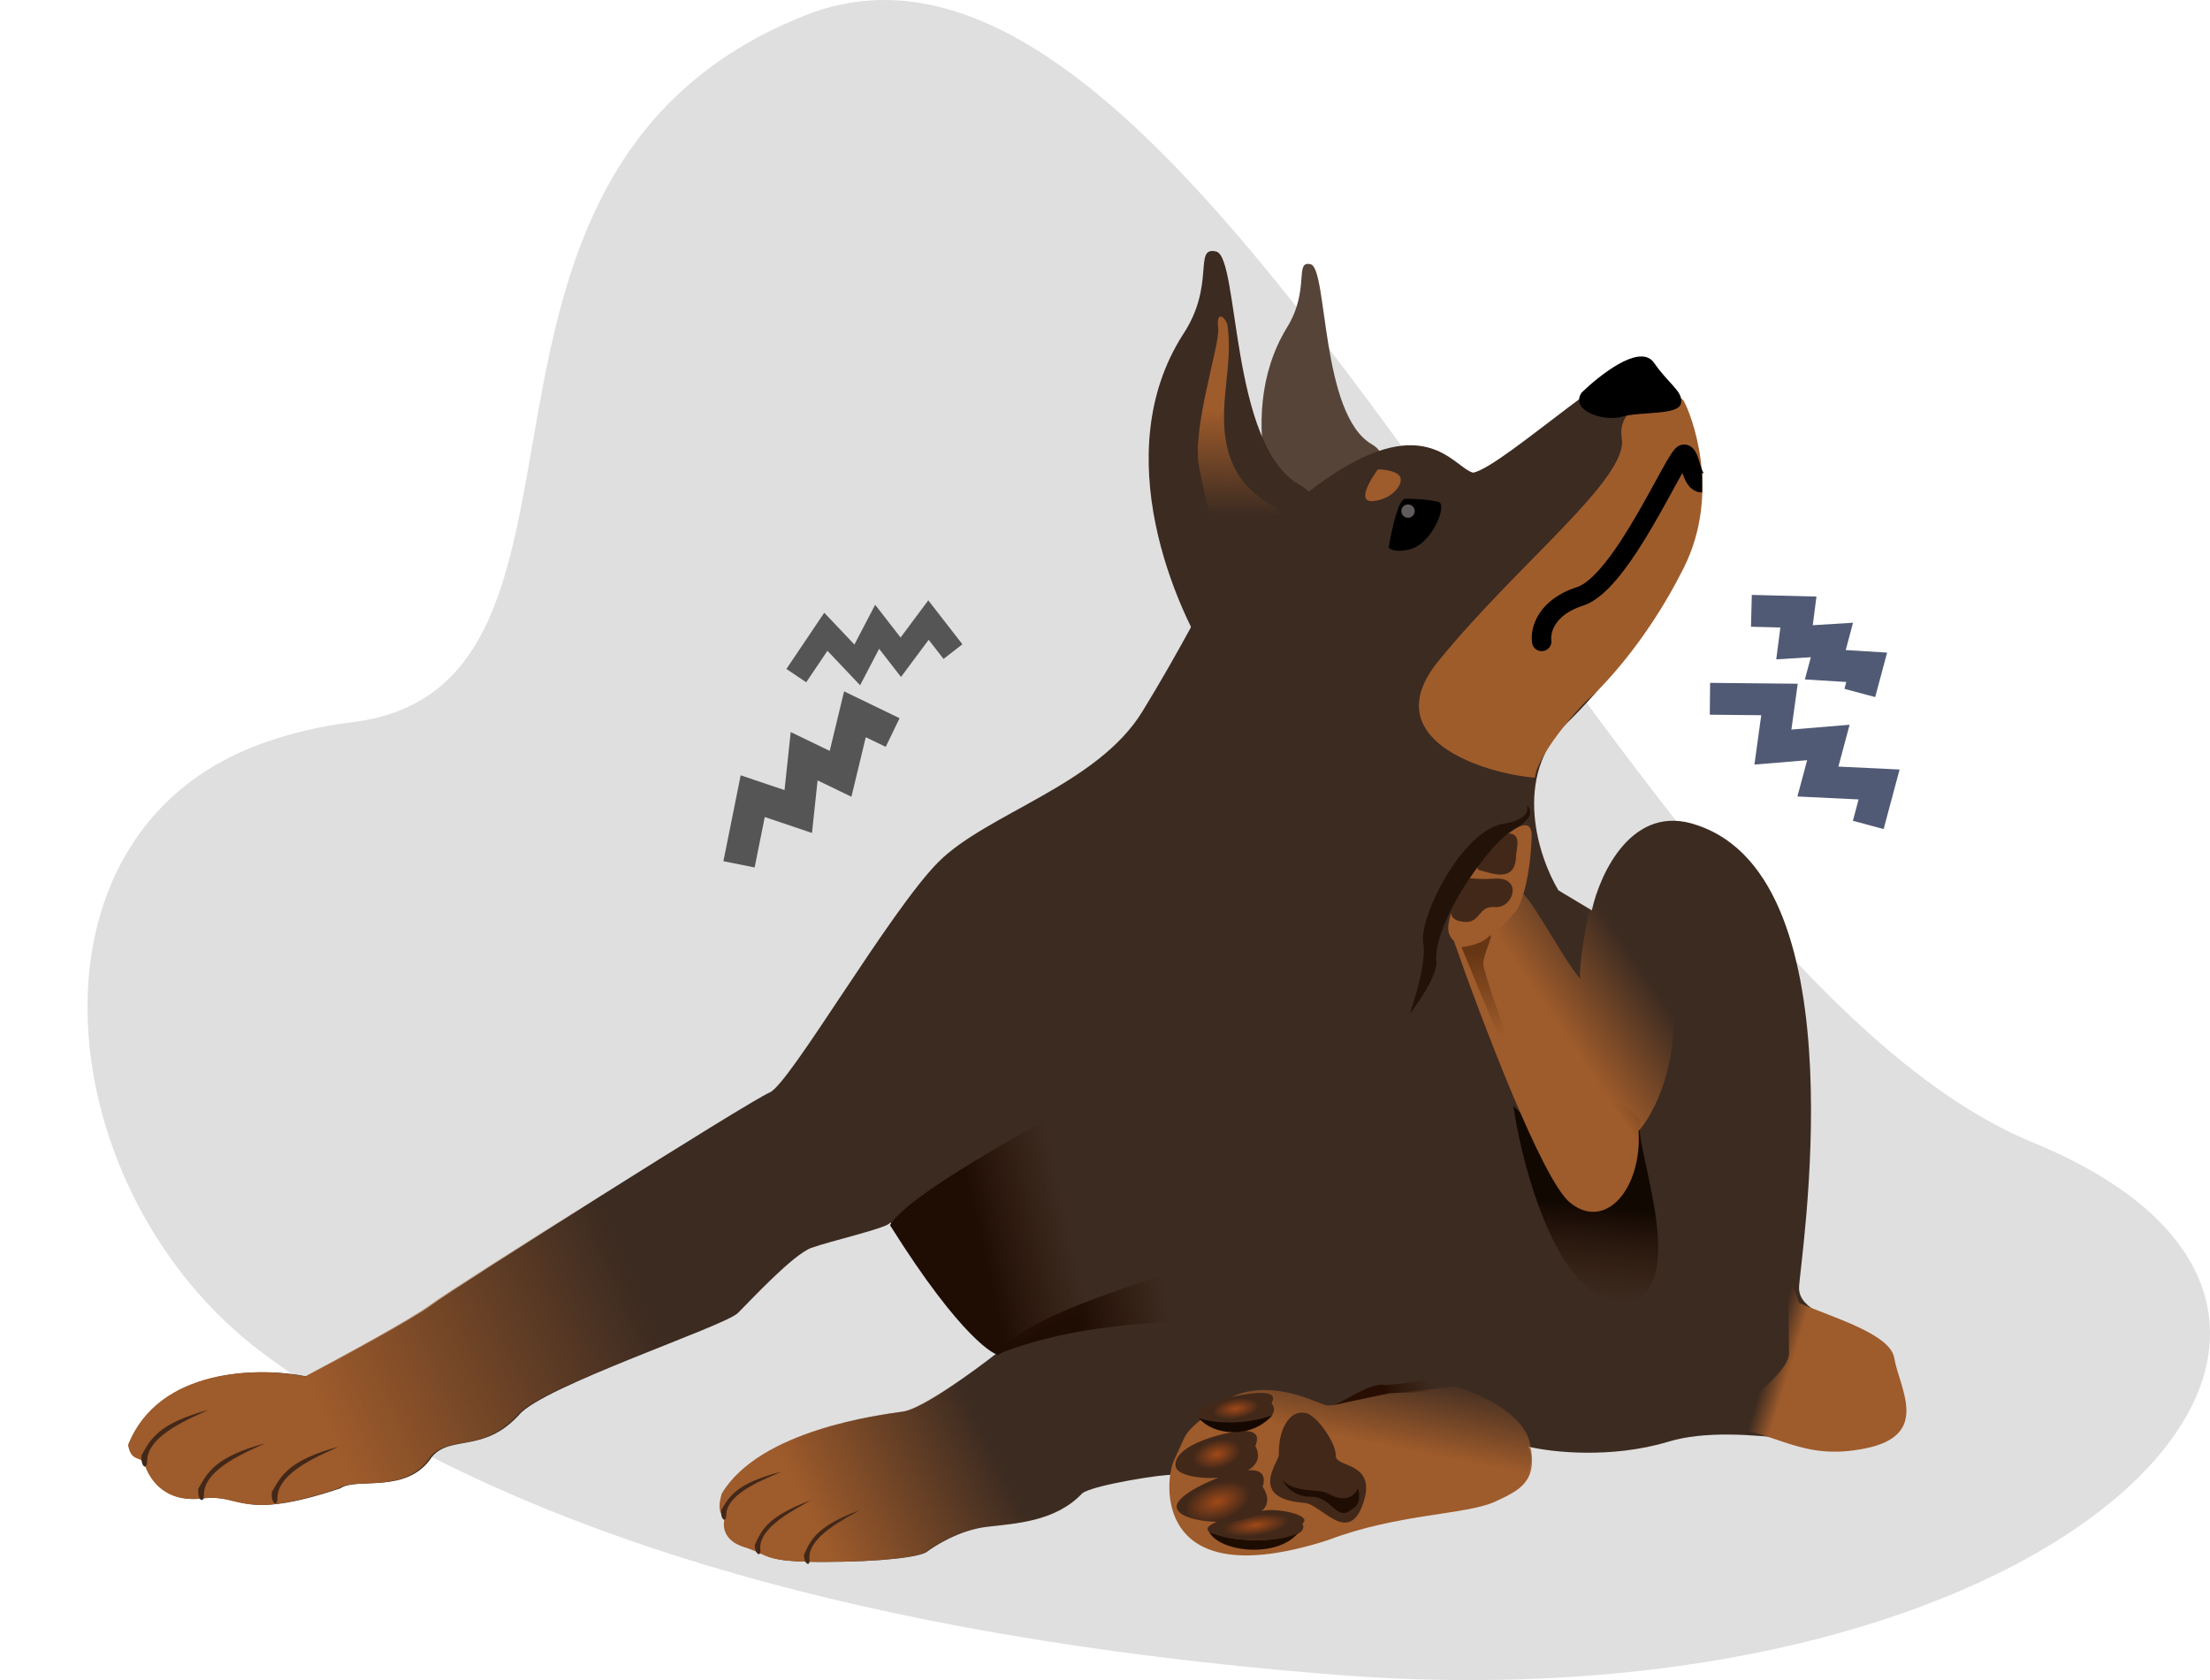 <?xml version="1.0" encoding="UTF-8"?> <svg xmlns="http://www.w3.org/2000/svg" width="359" height="273" viewBox="0 0 359 273" fill="none"> <path d="M216.761 272.119C138.436 265.933 80.844 248.203 42.817 219.967C7.939 194.07 1.659 135.554 42.524 120.817C47 119.203 51.878 118.009 57.182 117.358C104.17 111.593 66.048 28.226 130.766 2.506C195.484 -23.213 260.202 156.824 330.24 185.648C400.277 214.472 334.672 281.432 216.761 272.119Z" fill="#DFDFDF"></path> <path d="M120.048 140.444L122.276 129.37L129.672 131.866L130.629 122.878L136.545 125.739L138.878 116.066L145.005 119.029" stroke="#555555" stroke-width="5.172"></path> <path d="M277.769 113.546L289.065 113.657L287.999 121.39L297.008 120.645L295.307 126.992L305.246 127.469L303.485 134.043" stroke="#515A74" stroke-width="5.172"></path> <path d="M284.503 99.252L292.139 99.449L291.506 104.364L297.586 103.99L296.508 108.015L303.231 108.43L302.114 112.599" stroke="#515A74" stroke-width="5.172"></path> <path d="M129.355 109.782L134.154 102.655L139.256 108.04L142.486 101.848L146.329 106.795L150.824 100.754L154.804 105.878" stroke="#555555" stroke-width="3.879"></path> <path d="M208.961 53.384C200.093 68.138 207.905 87.601 212.92 95.489C218.99 89.341 229.468 76.072 222.817 72.175C214.503 67.303 215.691 43.641 212.92 42.945C210.148 42.249 212.92 47.121 208.961 53.384Z" fill="#564439"></path> <path d="M21.068 234.79C26.063 222.195 42.331 222.123 49.842 223.661C55.451 220.675 67.377 214.16 70.2 211.989C73.729 209.274 121.774 178.872 125.032 177.515C128.289 176.158 144.576 147.928 152.448 140.056C160.32 132.184 178.235 127.569 185.564 115.626C191.427 106.071 196.331 96.624 198.05 93.096C197.417 92.734 199.679 89.404 213.794 78.981C231.438 65.951 236.053 75.995 239.31 76.809C244.467 75.723 266.183 55.093 268.355 59.165C285.998 80.338 265.64 106.668 254.511 117.526C245.607 126.212 249.896 139.241 253.154 144.67L258.583 147.928C259.94 141.775 265.26 130.392 275.684 134.084C302.557 143.042 292.242 205.745 292.242 209.274C292.242 212.803 297.399 214.16 303.642 216.875C309.886 219.589 307.714 231.804 304.728 234.247C301.742 236.69 282.741 230.718 271.069 234.247C261.731 237.07 251.977 235.966 248.268 235.061C248.72 235.695 249.245 237.667 247.725 240.49C245.825 244.019 238.767 243.748 237.953 244.562C237.138 245.376 218.137 247.548 216.509 248.362C214.88 249.177 206.737 252.162 198.322 251.348C189.907 250.534 191.264 239.947 190.45 239.676C189.636 239.405 177.421 241.305 175.792 242.662C171.449 247.276 164.934 247.548 160.32 248.091C155.705 248.634 151.633 251.348 150.548 252.162C149.462 252.977 143.49 253.791 133.718 253.791C123.946 253.791 125.303 252.705 120.96 251.348C117.486 250.262 117.522 247.638 117.974 246.462C117.431 246.372 116.563 245.485 117.431 242.662C123.674 232.347 142.947 229.904 146.747 229.361C149.787 228.927 158.148 222.846 161.948 219.861C160.591 219.318 144.847 197.873 144.576 198.688C144.304 199.502 134.804 201.674 131.818 202.759C128.832 203.845 122.046 211.174 119.874 213.346C117.703 215.517 88.115 225.289 84.315 229.904C78.615 236.147 73.186 233.161 70.2 236.69C66.128 242.933 57.985 239.947 55.27 241.848C38.984 247.276 39.527 242.662 33.012 243.476C26.497 244.291 24.326 239.676 23.783 238.047C23.24 236.419 21.611 237.776 21.068 234.79Z" fill="#3C2B21"></path> <path d="M266.454 210.632C254.076 215.843 247.362 190.183 245.824 179.687C248.72 182.673 257.008 188.916 260.482 190.002C263.957 191.088 254.42 178.692 253.425 175.615C256.953 176.339 267.323 180.501 266.454 182.673C265.368 185.387 273.512 206.017 266.454 210.632Z" fill="url(#paint0_linear_364_5982)"></path> <path d="M146.572 229.361C149.612 228.927 157.973 222.847 161.773 219.861L190.275 239.676C189.461 239.405 177.246 241.305 175.617 242.662C171.274 247.277 164.759 247.548 160.144 248.091C155.53 248.634 151.458 251.348 150.372 252.163C149.287 252.977 143.315 253.791 133.543 253.791C123.771 253.791 125.128 252.706 120.785 251.348C117.31 250.263 117.347 247.639 117.799 246.462C117.256 246.372 116.388 245.485 117.256 242.662C123.499 232.347 142.772 229.904 146.572 229.361Z" fill="url(#paint1_linear_364_5982)"></path> <path d="M20.797 234.79C25.791 222.195 42.06 222.123 49.57 223.661C55.18 220.675 67.105 214.161 69.928 211.989C73.457 209.275 121.503 178.873 124.76 177.516L119.603 213.346C117.431 215.518 87.844 225.29 84.043 229.904C78.343 236.148 72.914 233.162 69.928 236.69C65.857 242.934 57.713 239.948 54.999 241.848C38.712 247.277 39.255 242.662 32.74 243.477C26.226 244.291 24.054 239.676 23.511 238.048C22.968 236.419 21.34 237.776 20.797 234.79Z" fill="url(#paint2_linear_364_5982)"></path> <path d="M256.683 159.057C256.465 156.668 257.678 150.099 258.311 147.113C262.745 148.833 271.666 154.768 271.883 164.757C272.101 174.747 268.174 181.587 266.183 183.758C266.726 193.259 260.754 200.045 255.054 195.431C250.494 191.739 240.486 165.3 236.053 152.542C236.596 152.542 236.474 152.514 236.596 152.271C237.139 151.185 242.567 147.656 246.639 144.942C247.904 144.099 253.335 154.985 256.683 159.057Z" fill="url(#paint3_linear_364_5982)"></path> <path d="M192.125 54.416C179.95 73.561 190.676 98.818 197.561 109.053C205.895 101.075 220.28 83.857 211.149 78.799C199.735 72.478 201.365 41.773 197.561 40.87C193.756 39.967 197.561 46.288 192.125 54.416Z" fill="#3C2B21"></path> <path d="M248.81 135.984C248.539 143.856 246.639 148.199 245.824 148.471C244.196 151.095 237.476 155.932 235.51 152C233.066 147.114 249.082 128.112 248.81 135.984Z" fill="#9E5B2B"></path> <path d="M237.138 149.688C233.609 148.873 237.681 144.399 238.495 142.771C238.767 142.499 239.147 142.988 242.838 142.771C247.453 142.499 245.824 147.657 242.838 147.385C239.852 147.114 240.667 150.502 237.138 149.688Z" fill="#422819"></path> <path d="M240.395 141.413C238.681 141.022 243.257 137.309 243.653 136.527C243.784 136.397 244.467 135.441 245.01 135.441C247.255 135.441 246.32 137.786 246.263 139.242C246.096 143.585 242.11 141.804 240.395 141.413Z" fill="#422819"></path> <path d="M241.753 152.271C240.667 153.357 238.405 153.809 237.41 153.9C240.215 160.776 245.934 174.475 246.368 174.258C246.911 173.987 240.939 158.243 240.939 156.614C240.939 154.985 243.11 150.914 241.753 152.271Z" fill="url(#paint4_linear_364_5982)" fill-opacity="0.64"></path> <path d="M233.61 107.483C223.403 120.078 240.83 125.646 249.335 126.37C249.606 122.841 256.393 114.969 258.021 113.612C259.65 112.255 267.269 104.768 273.512 92.282C279.755 79.795 274.598 67.037 273.512 65.137C272.426 63.237 262.364 64.752 263.45 71.267C264.536 77.781 246.367 91.739 233.61 107.483Z" fill="#9F5C2B"></path> <path d="M268.355 59.165C266.4 56.342 260.121 61.246 257.226 64.051C255.597 66.494 260.754 68.123 263.469 67.309C266.183 66.494 272.426 67.037 272.698 65.409C272.969 63.78 270.798 62.694 268.355 59.165Z" fill="black" stroke="black" stroke-width="0.792"></path> <path d="M248.872 104.449C248.996 105.315 249.798 105.917 250.663 105.793C251.529 105.669 252.131 104.867 252.007 104.001L248.872 104.449ZM256.683 96.896L256.2 95.388L256.683 96.896ZM273.513 73.824L273.823 75.376L273.513 73.824ZM252.007 104.001C251.855 102.94 252.399 99.93 257.165 98.405L256.2 95.388C250.108 97.338 248.481 101.711 248.872 104.449L252.007 104.001ZM257.165 98.405C259.35 97.706 261.419 95.662 263.222 93.401C265.084 91.068 266.894 88.199 268.501 85.446C270.108 82.694 271.555 79.982 272.65 78.005C273.206 77.001 273.661 76.205 274.012 75.658C274.19 75.38 274.313 75.211 274.387 75.122C274.426 75.076 274.421 75.088 274.378 75.124C274.364 75.135 274.168 75.308 273.823 75.376L273.202 72.271C272.773 72.357 272.477 72.585 272.35 72.691C272.194 72.821 272.064 72.964 271.962 73.085C271.757 73.33 271.548 73.633 271.345 73.95C270.934 74.592 270.435 75.469 269.88 76.471C268.752 78.506 267.349 81.138 265.766 83.849C264.184 86.559 262.465 89.272 260.747 91.426C258.97 93.652 257.408 95.002 256.2 95.388L257.165 98.405ZM273.823 75.376C273.277 75.486 272.88 75.208 272.736 75.06C272.641 74.962 272.647 74.92 272.716 75.081C272.856 75.405 272.973 75.838 273.19 76.527C273.376 77.115 273.639 77.891 274.045 78.533C274.452 79.177 275.228 80.022 276.499 80.022L276.499 76.855C276.82 76.855 276.883 77.096 276.722 76.841C276.559 76.583 276.398 76.165 276.21 75.572C276.055 75.08 275.849 74.346 275.624 73.825C275.511 73.564 275.324 73.18 275.013 72.859C274.655 72.488 274.02 72.107 273.202 72.271L273.823 75.376Z" fill="black"></path> <path d="M228.281 81.046C227.155 81.064 226.119 85.822 225.573 89.019C225.604 88.841 226.059 89.956 228.972 89.276C232.612 88.426 235.221 81.948 233.658 81.549C232.278 81.197 229.688 81.024 228.281 81.046Z" fill="black"></path> <path d="M307.714 220.675C307.063 216.767 297.942 214.161 292.242 211.718C291.79 210.18 290.83 207.972 290.613 207.103C290.342 206.017 290.613 217.689 290.613 219.59C291.156 223.661 278.127 231.533 278.67 231.533C288.985 232.619 292.513 237.505 303.1 235.333C313.686 233.162 308.529 225.561 307.714 220.675Z" fill="url(#paint5_linear_364_5982)"></path> <path d="M215.151 228.276C216.454 228.71 219.675 227.552 221.123 226.918L236.324 225.29C239.943 226.285 247.453 229.524 248.539 234.519C249.889 240.73 246.941 242.105 242.902 243.99L242.839 244.019C237.953 246.191 227.095 245.92 215.694 250.263C186.921 259.492 189.245 240.187 190.721 237.233C193.164 232.347 191.535 233.433 198.05 228.276C204.565 223.118 213.523 227.733 215.151 228.276Z" fill="url(#paint6_linear_364_5982)"></path> <path d="M207.75 236.409C207.621 232.597 209.265 229.157 211.931 229.568C213.717 229.648 217.08 234.482 216.989 236.527C216.898 238.573 223.809 237.416 221.413 244.336C219.018 251.256 214.555 244.324 211.876 244.205C202.663 243.502 207.698 237.578 207.75 236.409Z" fill="#422819"></path> <path d="M205.395 245.438C208.197 245.084 213.24 246.323 211.559 247.562C213.52 251.278 196.15 250.747 196.15 248.447C196.15 247.171 202.594 245.792 205.395 245.438Z" fill="url(#paint7_radial_364_5982)"></path> <path d="M199.652 239.511C202.308 238.731 206.193 238.048 205.108 241.577C209.722 248.634 191.447 248.411 191.136 244.896C190.963 242.946 196.996 240.29 199.652 239.511Z" fill="url(#paint8_radial_364_5982)"></path> <path d="M199.883 232.763C202.14 232.353 205.128 232.13 203.925 234.942C207.109 241.16 191.474 241.203 190.993 238.319C190.45 235.062 197.627 233.173 199.883 232.763Z" fill="url(#paint9_radial_364_5982)"></path> <path d="M202.798 226.493C204.889 226.225 207.661 226.087 206.557 227.988C209.538 232.217 195.034 232.177 194.576 230.22C194.057 228.009 200.706 226.761 202.798 226.493Z" fill="url(#paint10_radial_364_5982)"></path> <path d="M194.793 230.447C196.965 233.162 203.208 233.976 206.737 229.904C204.384 230.99 198.702 231.75 194.793 230.447Z" fill="#140800"></path> <path d="M196.422 248.906C198.051 252.163 207.28 253.249 210.808 249.177C207.28 250.806 199.408 250.534 196.422 248.906Z" fill="#1D0C00"></path> <path d="M212.98 243.205C210.157 243.205 208.727 241.395 208.365 240.491C210.265 242.662 214.066 241.848 215.694 242.662C218.734 244.399 220.218 242.843 220.58 241.848C220.852 242.662 221.069 244.454 219.766 245.105C217.051 247.548 216.509 243.205 212.98 243.205Z" fill="#1F0D03"></path> <path d="M126.932 239.133C119.603 241.033 118.517 243.114 117.16 245.377C116.979 246.915 117.974 247.548 117.974 246.191C117.974 242.48 124.851 240.129 126.932 239.133Z" fill="#422819"></path> <path d="M33.827 229.09C25.701 231.337 24.498 233.799 22.993 236.475C22.793 238.294 23.896 239.044 23.896 237.438C23.896 233.049 31.519 230.267 33.827 229.09Z" fill="#422819"></path> <path d="M43.055 234.519C34.93 236.766 33.726 239.228 32.222 241.904C32.021 243.724 33.124 244.473 33.124 242.867C33.124 238.478 40.748 235.696 43.055 234.519Z" fill="#422819"></path> <path d="M54.998 235.062C46.873 237.309 45.67 239.771 44.165 242.447C43.964 244.266 45.068 245.015 45.068 243.41C45.068 239.02 52.691 236.239 54.998 235.062Z" fill="#422819"></path> <path d="M131.669 243.793C124.583 246.46 123.725 248.645 122.615 251.038C122.599 252.587 123.656 253.111 123.512 251.762C123.118 248.072 129.706 245.003 131.669 243.793Z" fill="#422819"></path> <path d="M139.657 245.377C132.571 248.044 131.712 250.229 130.603 252.622C130.586 254.171 131.643 254.695 131.499 253.345C131.105 249.656 137.693 246.587 139.657 245.377Z" fill="#422819"></path> <path d="M195.116 213.831C186.371 215.628 176.341 214.692 162.491 219.861C166.136 213.4 190.168 207.27 194.25 205.203C198.332 203.135 201.19 209.811 200.947 209.955C201.555 210.816 203.499 212.108 195.116 213.831Z" fill="url(#paint11_linear_364_5982)"></path> <path d="M182.931 189.34C183.539 190.202 184.174 211.623 175.791 213.346C170.849 214.362 165.835 217.76 162.219 220.132C161.867 220.363 156.332 217.859 144.575 199.077C148.22 192.617 183.281 174.858 187.364 172.791C191.446 170.723 183.174 189.197 182.931 189.34Z" fill="url(#paint12_linear_364_5982)"></path> <path d="M241.209 223.118C236.814 226.414 231.437 226.104 225.737 226.376L216.779 228.276C218.408 227.642 222.48 224.801 224.651 225.018C227.366 225.29 242.295 222.304 241.209 223.118Z" fill="url(#paint13_linear_364_5982)"></path> <path d="M246.096 134.627C249.353 132.89 248.72 131.37 247.996 130.827C248.358 131.551 248.159 133.161 244.467 133.813C237.681 134.627 230.624 148.742 231.167 153.085C231.818 155.691 229.99 161.953 228.995 164.758C230.352 163.038 233.121 159.003 233.338 156.614C232.524 150.099 242.024 136.799 246.096 134.627Z" fill="#231208"></path> <circle cx="228.723" cy="83.053" r="1.086" fill="#615C5C"></circle> <path d="M223.023 81.424C220.417 81.641 222.48 78.076 223.838 76.266C224.742 76.266 226.715 76.483 227.366 77.352C228.181 78.438 226.281 81.152 223.023 81.424Z" fill="#9E5B2B"></path> <path d="M197.889 53.325C197.564 50.66 198.709 51.151 199.361 52.632C200.446 59.345 197.732 65.935 199.361 72.747C201.373 81.162 208.481 82.224 207.829 83.409C207.178 84.594 203.921 86.963 200.989 89.925C198.058 92.886 196.103 82.224 194.8 76.005C193.497 69.785 198.215 55.991 197.889 53.325Z" fill="url(#paint14_linear_364_5982)"></path> <defs> <linearGradient id="paint0_linear_364_5982" x1="259.125" y1="195.974" x2="257.594" y2="211.322" gradientUnits="userSpaceOnUse"> <stop stop-color="#120802"></stop> <stop offset="1" stop-color="#2F1404" stop-opacity="0"></stop> </linearGradient> <linearGradient id="paint1_linear_364_5982" x1="133.814" y1="250.545" x2="162.045" y2="236.702" gradientUnits="userSpaceOnUse"> <stop stop-color="#9E5B2B"></stop> <stop offset="1" stop-color="#9E5B2B" stop-opacity="0"></stop> </linearGradient> <linearGradient id="paint2_linear_364_5982" x1="53.099" y1="231.002" x2="103.316" y2="209.015" gradientUnits="userSpaceOnUse"> <stop stop-color="#9E5B2B"></stop> <stop offset="1" stop-color="#9E5B2B" stop-opacity="0"></stop> </linearGradient> <linearGradient id="paint3_linear_364_5982" x1="244.196" y1="153.357" x2="257.768" y2="144.128" gradientUnits="userSpaceOnUse"> <stop stop-color="#9E5B2B"></stop> <stop offset="1" stop-color="#9E5B2B" stop-opacity="0"></stop> </linearGradient> <linearGradient id="paint4_linear_364_5982" x1="240.125" y1="154.714" x2="241.21" y2="168.558" gradientUnits="userSpaceOnUse"> <stop stop-color="#472106"></stop> <stop offset="1" stop-color="#472106" stop-opacity="0"></stop> </linearGradient> <linearGradient id="paint5_linear_364_5982" x1="291.971" y1="218.504" x2="288.442" y2="217.418" gradientUnits="userSpaceOnUse"> <stop stop-color="#9E5B2B"></stop> <stop offset="1" stop-color="#9E5B2B" stop-opacity="0"></stop> </linearGradient> <linearGradient id="paint6_linear_364_5982" x1="228.723" y1="235.605" x2="231.438" y2="222.032" gradientUnits="userSpaceOnUse"> <stop stop-color="#9E5B2B"></stop> <stop offset="0.964" stop-color="#9E5B2B" stop-opacity="0"></stop> </linearGradient> <radialGradient id="paint7_radial_364_5982" cx="0" cy="0" r="1" gradientUnits="userSpaceOnUse" gradientTransform="translate(204.022 247.82) rotate(81.87) scale(1.919 6.185)"> <stop stop-color="#FF701F"></stop> <stop offset="0" stop-color="#A04918"></stop> <stop offset="0.875" stop-color="#422819"></stop> </radialGradient> <radialGradient id="paint8_radial_364_5982" cx="0" cy="0" r="1" gradientUnits="userSpaceOnUse" gradientTransform="translate(197.779 244.02) rotate(71.565) scale(3.434 6.317)"> <stop stop-color="#FF701F"></stop> <stop offset="0" stop-color="#A04918"></stop> <stop offset="0.875" stop-color="#422819"></stop> </radialGradient> <radialGradient id="paint9_radial_364_5982" cx="0" cy="0" r="1" gradientUnits="userSpaceOnUse" gradientTransform="translate(197.675 236.314) rotate(75.742) scale(2.629 4.536)"> <stop stop-color="#FF701F"></stop> <stop offset="0" stop-color="#A04918"></stop> <stop offset="0.875" stop-color="#422819"></stop> </radialGradient> <radialGradient id="paint10_radial_364_5982" cx="0" cy="0" r="1" gradientUnits="userSpaceOnUse" gradientTransform="translate(200.765 228.89) rotate(81.555) scale(1.849 4.365)"> <stop stop-color="#FF701F"></stop> <stop offset="0" stop-color="#A04918"></stop> <stop offset="0.875" stop-color="#422819"></stop> </radialGradient> <linearGradient id="paint11_linear_364_5982" x1="176.878" y1="219.861" x2="190.993" y2="216.603" gradientUnits="userSpaceOnUse"> <stop stop-color="#1F0D04"></stop> <stop offset="1" stop-color="#291205" stop-opacity="0"></stop> </linearGradient> <linearGradient id="paint12_linear_364_5982" x1="158.862" y1="199.246" x2="172.977" y2="195.989" gradientUnits="userSpaceOnUse"> <stop stop-color="#1F0D04"></stop> <stop offset="1" stop-color="#291205" stop-opacity="0"></stop> </linearGradient> <linearGradient id="paint13_linear_364_5982" x1="225.466" y1="228.004" x2="232.795" y2="225.29" gradientUnits="userSpaceOnUse"> <stop stop-color="#280E02"></stop> <stop offset="1" stop-color="#2F1304" stop-opacity="0"></stop> </linearGradient> <linearGradient id="paint14_linear_364_5982" x1="200.338" y1="66.824" x2="200.068" y2="83.706" gradientUnits="userSpaceOnUse"> <stop stop-color="#9E5B2B"></stop> <stop offset="1" stop-color="#9E5B2B" stop-opacity="0"></stop> </linearGradient> </defs> </svg> 